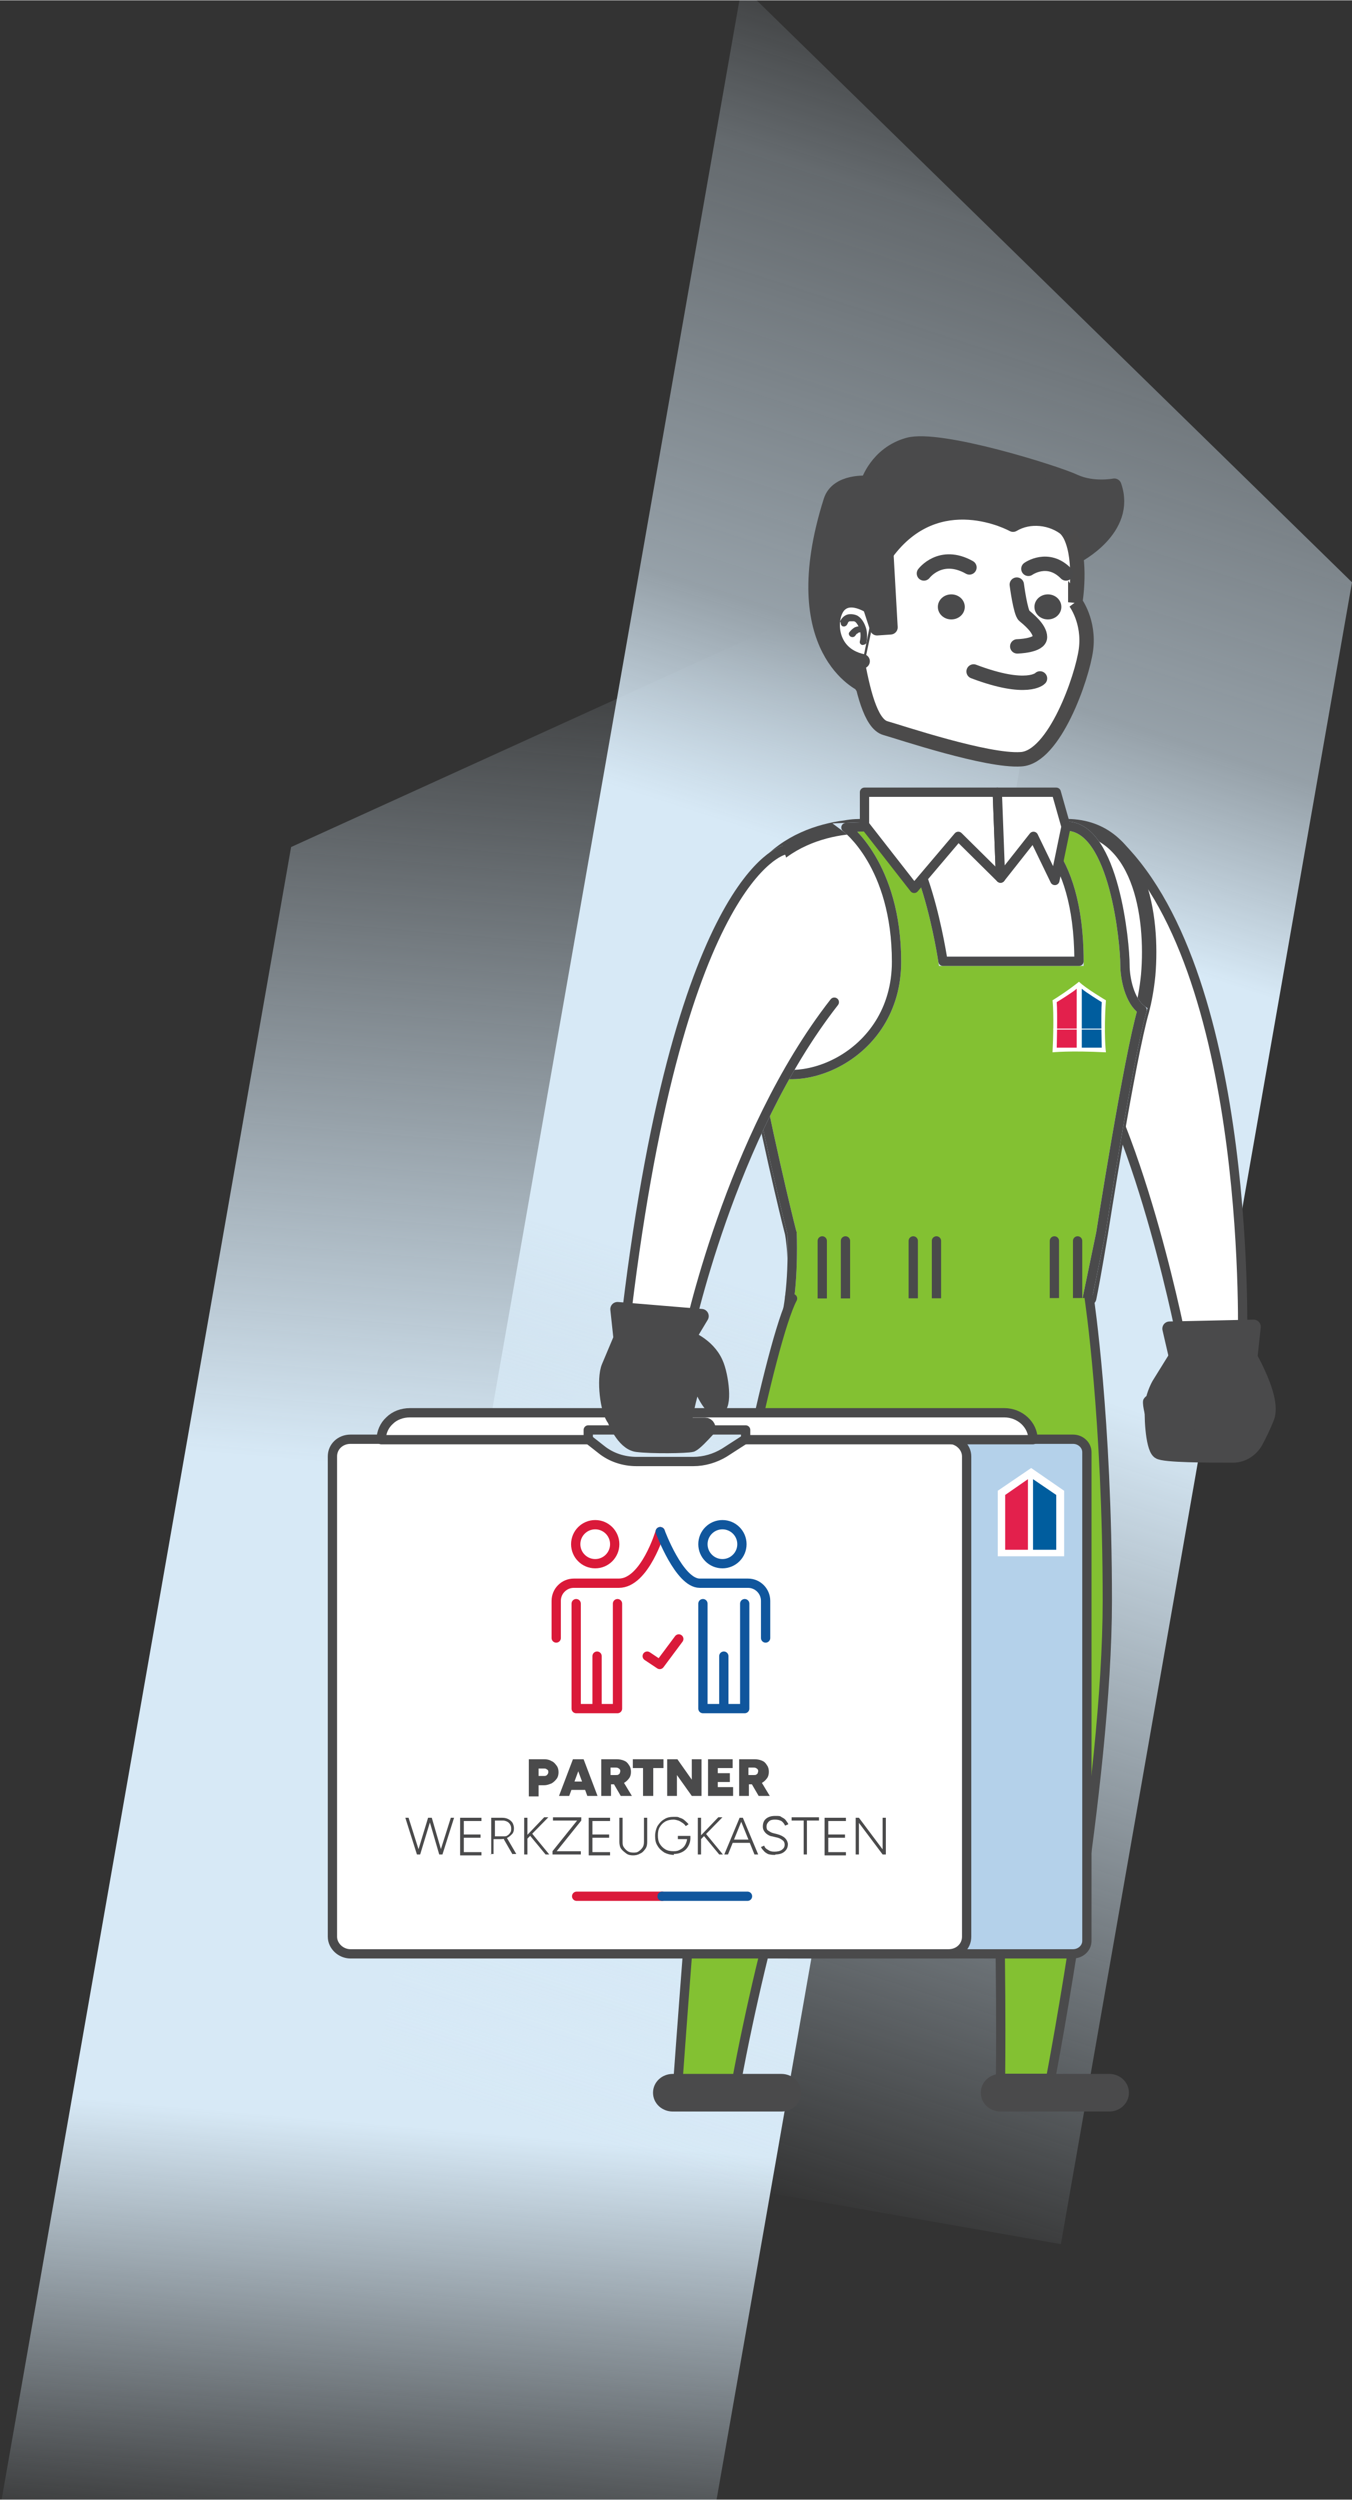 <?xml version="1.0" encoding="UTF-8"?>
<svg xmlns="http://www.w3.org/2000/svg" xmlns:xlink="http://www.w3.org/1999/xlink" id="Ebene_1" version="1.1" viewBox="0 0 291.2 538.1" width="600" height="1109">
  
  <rect x="0" y="0" width="291.2" height="538.1" fill="#333333" stroke="none"/>
  
  <defs>
    <style>
      .st0 {
        stroke: #da1939;
      }

      .st0, .st1, .st2, .st3, .st4, .st5, .st6, .st7 {
        fill: none;
      }

      .st0, .st3, .st5, .st6 {
        stroke-linecap: round;
        stroke-linejoin: round;
      }

      .st0, .st3, .st8, .st6, .st9 {
        stroke-width: 2px;
      }

      .st10 {
        fill: #92ca0b;
      }

      .st11 {
        fill: #b4d1ea;
      }

      .st12, .st9 {
        fill: #fff;
      }

      .st13 {
        fill: #4a4a4b;
      }

      .st14, .st8 {
        fill: #83c132;
      }

      .st15 {
        fill: #e3204c;
      }

      .st2 {
        stroke-width: .3px;
      }

      .st2, .st4 {
        stroke: #fff;
      }

      .st2, .st4, .st8, .st9, .st7 {
        stroke-miterlimit: 10;
      }

      .st3, .st5 {
        stroke: #4a4a4b;
      }

      .st4 {
        stroke-width: .2px;
      }

      .st16 {
        fill: #005d9e;
      }

      .st5, .st7 {
        stroke-width: 3.1px;
      }

      .st8, .st9 {
        stroke: #d2e3f2;
      }

      .st17 {
        fill: url(#Unbenannter_Verlauf_72);
      }

      .st6 {
        stroke: #10569d;
      }

      .st18 {
        clip-path: url(#clippath);
      }

      .st7 {
        stroke: #4b4a4a;
      }

      .st19 {
        fill: url(#Unbenannter_Verlauf_76);
      }
    </style>
    <linearGradient id="Unbenannter_Verlauf_72" data-name="Unbenannter Verlauf 72" x1="489.5" y1="-1071" x2="452.3" y2="-1495.7" gradientTransform="translate(-633.8 1620.8) rotate(9.9) scale(1.1)" gradientUnits="userSpaceOnUse">
      <stop offset="0" stop-color="#d7e9f6" stop-opacity="0"/>
      <stop offset=".2" stop-color="#d7e9f6"/>
      <stop offset=".5" stop-color="#d7e9f6"/>
      <stop offset=".9" stop-color="#d7e9f6" stop-opacity="0"/>
    </linearGradient>
    <linearGradient id="Unbenannter_Verlauf_76" data-name="Unbenannter Verlauf 76" x1="497.8" y1="-1157.5" x2="556.7" y2="-1577.1" gradientTransform="translate(-633.8 1620.8) rotate(9.9) scale(1.1)" gradientUnits="userSpaceOnUse">
      <stop offset="0" stop-color="#d7e9f6" stop-opacity="0"/>
      <stop offset=".4" stop-color="#d7e9f6"/>
      <stop offset=".6" stop-color="#d7e9f6"/>
      <stop offset=".6" stop-color="#d7e9f6" stop-opacity="1"/>
      <stop offset=".7" stop-color="#d7e9f6" stop-opacity=".6"/>
      <stop offset=".9" stop-color="#d7e9f6" stop-opacity=".3"/>
      <stop offset="1" stop-color="#d7e9f6" stop-opacity="0"/>
      <stop offset="1" stop-color="#d7e9f6" stop-opacity="0"/>
    </linearGradient>
    <clipPath id="clippath">
      <path class="st1" d="M238.2,215.3c-.5,7.2,0,11.2,0,11.2-7.8-.4-11.5,0-11.5,0,.4-8,0-11.2,0-11.2,3.4-2,5.7-4,5.7-4,1.4,1.4,5.8,4,5.8,4"/>
    </clipPath>
  </defs>
  <g>
    <polygon class="st17" points="230 106.2 149.4 566.3 0 540.1 62.7 182.3 230 106.2"/>
    <polygon class="st19" points="159.8 -3.1 79.1 456.9 228.5 483.1 291.2 125.3 220.5 56.2 159.8 -3.1"/>
  </g>
  <g>
    <g>
      <path class="st13" d="M185.8,147.4s-17.1-7.3-6.9-39.6c1.4-4.5,8-3.9,8-3.9,0,0,1.9-6.3,8.7-8.2,6.7-1.9,31.9,6,35.9,7.9,4,1.8,8.5.9,8.5.9,3.3,9.4-8.2,15.2-8.2,15.2,0,0,0-3.7-2.1-5.6-4.9-4.6-11.6-1.1-11.6-1.1-13.4-6-26.4,3-26.4,3l-2.4,19.4h-3s-1.3-12.1-1.3-12.1c0,0,1,17.9.6,24.3"/>
      <path class="st5" d="M185.8,147.4s-17.1-7.3-6.9-39.6c1.4-4.5,8-3.9,8-3.9,0,0,1.9-6.3,8.7-8.2,6.7-1.9,31.9,6,35.9,7.9,4,1.8,8.5.9,8.5.9,3.3,9.4-8.2,15.2-8.2,15.2,0,0,0-3.7-2.1-5.6-4.9-4.6-11.6-1.1-11.6-1.1-13.4-6-26.4,3-26.4,3l-2.4,19.4h-3s-1.3-12.1-1.3-12.1c0,0,1,17.9.6,24.3Z"/>
      <path class="st12" d="M231.6,129.6s1.5-8.9-1-14.2c-2.5-5.3-14.9-9.8-25.4-7.6-10.6,2.1-17.3,5.4-19.8,8.1-2.5,2.7-2.1,18.1-.9,25.3,1.3,7.3,3,14.6,6.2,15.5,3.2.9,21.9,7.2,29.2,6.7,7.2-.4,13.2-17.6,14-23.6.8-6.1-2.3-10.2-2.3-10.2"/>
      <path class="st7" d="M231.6,129.6s1.5-8.9-1-14.2c-2.5-5.3-14.9-9.8-25.4-7.6-10.6,2.1-17.3,5.4-19.8,8.1-2.5,2.7-2.1,18.1-.9,25.3,1.3,7.3,3,14.6,6.2,15.5,3.2.9,21.9,7.2,29.2,6.7,7.2-.4,13.2-17.6,14-23.6.8-6.1-2.3-10.2-2.3-10.2Z"/>
      <path class="st5" d="M219,125.8s.8,6.1,1.6,6.7c.7.6,3.4,2.7,3.4,4.6,0,1.9-4.9,2-4.9,2"/>
      <path class="st5" d="M224,146s-2.7,2.9-14.3-1.5"/>
      <path class="st13" d="M207.8,130.6c0,1.5-1.3,2.7-2.9,2.7s-2.9-1.2-2.9-2.7c0-1.5,1.3-2.7,2.9-2.7,1.6,0,2.9,1.2,2.9,2.7"/>
      <path class="st13" d="M228.6,130.6c0,1.5-1.3,2.7-2.9,2.7-1.6,0-2.9-1.2-2.9-2.7,0-1.5,1.3-2.7,2.9-2.7s2.9,1.2,2.9,2.7"/>
      <path class="st5" d="M199,123.4s3.6-4.8,9.8-1.3"/>
      <path class="st5" d="M221.5,122.4s4.2-3,8.1,1"/>
      <polygon class="st13" points="188.1 126.3 180.9 119.6 179 134 184.4 143.7 188.1 126.3"/>
      <polygon class="st5" points="188.1 126.3 180.9 119.6 179 134 184.4 143.7 188.1 126.3"/>
      <path class="st12" d="M188.1,131s-4.6-3.5-7.3-.8c-2.4,2.4-2.5,10.5,5,12.1"/>
      <path class="st5" d="M188.1,131s-4.6-3.5-7.3-.8c-2.4,2.4-2.5,10.5,5,12.1"/>
      <path class="st13" d="M180.9,133.8c.3-.7.9-1.4,1.8-1.6.7-.1,1.4,0,2,.3,1,.6,1.6,1.8,1.9,2.9.2,1,.2,2,0,2.9,0,.3-.5.5-.9.5-.4-.1-.6-.5-.5-.8.2-.8.2-1.7,0-2.4-.2-.6-.3-1-.8-1.6.1.1,0,0,0,0,0,0,0,0-.1-.1,0,0,0,0-.1-.1,0,0-.2-.1,0,0,0,0-.1,0-.2-.1-.1,0,.1,0,0,0,0,0-.2,0-.3,0,0,0,0,0-.1,0,0,0,0,0,0,0,0,0-.2,0-.3,0,0,0,0,0,0,0,0,0,0,0-.1,0,0,0-.3,0-.1,0-.2,0-.2,0-.4.2,0,0,0,0-.1.2,0,0,0,.1-.1.2-.1.3-.5.6-.9.5-.3,0-.6-.5-.5-.8"/>
      <path class="st13" d="M185.3,136.1c0,0-.1,0-.2,0,0,0,.1,0,.2,0-.1,0-.2,0-.3,0,0,0,.1,0,.2,0-.1,0-.3,0-.4.1,0,0,.1,0,.2,0-.2,0-.3.1-.4.2,0,0,0,0,.1-.1-.2.1-.3.2-.4.4,0,0,0,0,.1-.1,0,0-.1.1-.2.2-.2.3-.6.4-1,.2-.3-.2-.5-.6-.3-.9.3-.4.7-.8,1.2-1.1.3-.1.5-.2.8-.2.2,0,.4,0,.6,0,.2,0,.3.1.4.3,0,.1.1.3,0,.5,0,.2-.2.3-.3.4-.2,0-.4.1-.5,0"/>
      <path class="st13" d="M229.8,114c-3.2-2.7-8.1-3.2-11.6-1.1,0,0-16.2-9-27.3,6.2l-8.1-3.2s.8-5,9.6-8.6c8.8-3.6,28.7-1.6,32.4.8,3.7,2.4,5,5.9,5,5.9"/>
      <path class="st5" d="M229.8,114c-3.2-2.7-8.1-3.2-11.6-1.1,0,0-16.2-9-27.3,6.2l-8.1-3.2s.8-5,9.6-8.6c8.8-3.6,28.7-1.6,32.4.8,3.7,2.4,5,5.9,5,5.9Z"/>
      <polygon class="st13" points="182.8 115.8 190.2 114 190.9 119 191.8 135 188.9 135.2 187 129.4 182.8 115.8"/>
      <polygon class="st5" points="182.8 115.8 190.2 114 190.9 119 191.8 135 188.9 135.2 187 129.4 182.8 115.8"/>
    </g>
    <line class="st2" x1="150.6" y1="371" x2="124.8" y2="371"/>
    <g>
      <g>
        <path class="st12" d="M241,181.9c29.1,29,26.6,108,26.6,108h-12.8s-8.7-45.6-22.7-65.9c-14-20.3,8.9-42.1,8.9-42.1"/>
        <path class="st3" d="M241,181.9c29.1,29,26.6,108,26.6,108h-12.8s-8.7-45.6-22.7-65.9c-14-20.3,8.9-42.1,8.9-42.1Z"/>
      </g>
      <g>
        <path class="st13" d="M267.6,289.3s7.2,11.2,5.3,15.9c-.8,2-1.7,3.8-2.4,5.1-1,1.8-2.9,3-4.9,3-5.2,0-15,0-16-.8-1.4-1.1-1.7-8.4-1.4-10.4.2-2,1.4-4.1,1.4-4.1l5.4-8.7h12.7Z"/>
        <path class="st5" d="M267.6,289.3s7.2,11.2,5.3,15.9c-.8,2-1.7,3.8-2.4,5.1-1,1.8-2.9,3-4.9,3-5.2,0-15,0-16-.8-1.4-1.1-1.7-8.4-1.4-10.4.2-2,1.4-4.1,1.4-4.1l5.4-8.7h12.7Z"/>
        <path class="st13" d="M252.7,309s-2.1-6.6-3-7.8c-.9-1.2-2.6-1.4-3.4,0-.8,1.4,2.5,10.2,2.5,10.2"/>
        <path class="st13" d="M257.4,309s-2.1-6.6-3-7.8c-.9-1.2-2.6-1.4-3.4,0-.8,1.4,2.5,10.2,2.5,10.2"/>
        <path class="st13" d="M262.4,309s-2.1-6.6-3-7.8c-.9-1.2-2.6-1.4-3.4,0-.8,1.4,2.5,10.2,2.5,10.2"/>
        <polygon class="st13" points="269.3 292.1 270 285.6 251.9 286 253.4 292.5 269.3 292.1"/>
        <polygon class="st5" points="269.3 292.1 270 285.6 251.9 286 253.4 292.5 269.3 292.1"/>
      </g>
      <g>
        <path class="st12" d="M159.8,215.3c.9,4.7,1.8,9.2,2.6,13.3,4.7,23.3,8.2,36.8,8.2,36.8,0,0,1.3,6.6,0,14h64c.9-4.3,2.5-14,2.5-14,0,0,5.9-37.7,8.9-48,.5-1.9,1-4.5,1.3-7.5,1.1-12.7-1.7-31.9-17.4-32.1,0,0-.2,0-.3,0h-8.9s-34.5,0-34.5,0c-1.2,0-2.6,0-4.1.3h0c-11.3,1.4-27.6,9.3-22.3,37.2"/>
        <path class="st5" d="M159.8,215.3c.9,4.7,1.8,9.2,2.6,13.3,4.7,23.3,8.2,36.8,8.2,36.8,0,0,1.3,6.6,0,14h64c.9-4.3,2.5-14,2.5-14,0,0,5.9-37.7,8.9-48,.5-1.9,1-4.5,1.3-7.5,1.1-12.7-1.7-31.9-17.4-32.1,0,0-.2,0-.3,0h-8.9s-34.5,0-34.5,0c-1.2,0-2.6,0-4.1.3h0c-11.3,1.4-27.6,9.3-22.3,37.2Z"/>
        <path class="st8" d="M170.6,265.4s.4,9-.9,16.4h64c.9-4.3,3.4-16.4,3.4-16.4,0,0,5.9-37.7,8.9-48-2.7-1.9-3.7-6.8-3.7-9.7,0-4.8-2.3-29.5-12.4-29.9,0,0-.2,0-.3,0h-8.9s11.7,4.2,11.7,29.1h-29.3s-4.3-29.1-13.1-29.1l-7.8.3h0s10.9,8,10.9,28.9c0,20.9-22.3,28.9-30.7,21.7,4.7,23.3,8.2,36.8,8.2,36.8"/>
        <path class="st3" d="M170.6,265.4s.4,9-.9,16.4h64c.9-4.3,3.4-16.4,3.4-16.4,0,0,5.9-37.7,8.9-48-2.7-1.9-3.7-6.8-3.7-9.7,0-4.8-2.3-29.5-12.4-29.9,0,0-.2,0-.3,0h-8.9s11.7,4.2,11.7,29.1h-29.3s-4.3-29.1-13.1-29.1l-7.8.3h0s10.9,8,10.9,28.9c0,20.9-22.3,28.9-30.7,21.7,4.7,23.3,8.2,36.8,8.2,36.8Z"/>
        <line class="st10" x1="201.7" y1="279.4" x2="201.7" y2="267.1"/>
        <line class="st3" x1="201.7" y1="279.4" x2="201.7" y2="267.1"/>
        <line class="st10" x1="196.7" y1="267.1" x2="196.7" y2="279.4"/>
        <line class="st3" x1="196.7" y1="267.1" x2="196.7" y2="279.4"/>
        <line class="st10" x1="232.1" y1="279.4" x2="232.1" y2="267.1"/>
        <line class="st3" x1="232.1" y1="279.4" x2="232.1" y2="267.1"/>
        <line class="st10" x1="227.1" y1="267.1" x2="227.1" y2="279.4"/>
        <line class="st3" x1="227.1" y1="267.1" x2="227.1" y2="279.4"/>
        <line class="st10" x1="182.1" y1="279.4" x2="182.1" y2="267.1"/>
        <line class="st3" x1="182.1" y1="279.4" x2="182.1" y2="267.1"/>
        <line class="st10" x1="177.1" y1="267.1" x2="177.1" y2="279.4"/>
        <line class="st3" x1="177.1" y1="267.1" x2="177.1" y2="279.4"/>
        <polygon class="st12" points="215.5 189 206.4 180 196.9 191.2 186.2 177.5 186.2 170.5 214.8 170.5 215.5 189"/>
        <polygon class="st3" points="215.5 189 206.4 180 196.9 191.2 186.2 177.5 186.2 170.5 214.8 170.5 215.5 189"/>
        <polygon class="st12" points="215.5 189 214.8 170.5 227.5 170.5 229.6 177.9 227.2 189.5 222.6 180 215.5 189"/>
        <polygon class="st3" points="215.5 189 214.8 170.5 227.5 170.5 229.6 177.9 227.2 189.5 222.6 180 215.5 189"/>
      </g>
      <g>
        <path class="st12" d="M238.2,215.3s-4.4-2.6-5.8-4c0,0-2.3,1.9-5.7,4,0,0,.4,3.2,0,11.2,0,0,3.7-.4,11.5,0,0,0-.5-4,0-11.2"/>
        <path class="st15" d="M227.6,215.7s3.6-2.2,4.3-2.9v12.7h-4.3s.2-7.3,0-9.8"/>
        <path class="st16" d="M237.3,215.7s-3.6-2.2-4.3-2.9v12.7h4.3s-.2-7.3,0-9.8"/>
        <g class="st18">
          <line class="st4" x1="240.4" y1="221.5" x2="199.6" y2="221.5"/>
        </g>
      </g>
      <g>
        <path class="st14" d="M234.6,279.4s3.9,25.8,3.9,65.2c0,39.4-12.2,102.8-12.2,102.8h-10.8s1.4-111-11-132.9h-5.7s-28.4,69.7-40.2,133.8h-12.6s3.7-51.5,6.1-75.7c3.5-34.9,14-84.4,18.6-93.1"/>
        <path class="st3" d="M234.6,279.4s3.9,25.8,3.9,65.2c0,39.4-12.2,102.8-12.2,102.8h-10.8s1.4-111-11-132.9h-5.7s-28.4,69.7-40.2,133.8h-12.6s3.7-51.5,6.1-75.7c3.5-34.9,14-84.4,18.6-93.1"/>
      </g>
      <g>
        <path class="st13" d="M215.5,453h23.4c1.5,0,2.7-1.1,2.7-2.5s-1.2-2.5-2.7-2.5h-23.4c-1.5,0-2.7,1.1-2.7,2.5,0,1.4,1.2,2.5,2.7,2.5"/>
        <path class="st5" d="M215.5,453h23.4c1.5,0,2.7-1.1,2.7-2.5s-1.2-2.5-2.7-2.5h-23.4c-1.5,0-2.7,1.1-2.7,2.5,0,1.4,1.2,2.5,2.7,2.5Z"/>
      </g>
      <g>
        <path class="st13" d="M144.9,453h23.4c1.5,0,2.7-1.1,2.7-2.5,0-1.4-1.2-2.5-2.7-2.5h-23.4c-1.5,0-2.7,1.1-2.7,2.5,0,1.4,1.2,2.5,2.7,2.5"/>
        <path class="st5" d="M144.9,453h23.4c1.5,0,2.7-1.1,2.7-2.5,0-1.4-1.2-2.5-2.7-2.5h-23.4c-1.5,0-2.7,1.1-2.7,2.5,0,1.4,1.2,2.5,2.7,2.5Z"/>
      </g>
      <path class="st11" d="M169.8,420.6h61.3c1.6,0,3-1.2,3-2.8v-105.2c0-1.5-1.3-2.8-3-2.8h-61.3c-1.6,0-3,1.2-3,2.8v105.2c0,1.5,1.3,2.8,3,2.8"/>
      <path class="st3" d="M169.8,420.6h61.3c1.6,0,3-1.2,3-2.8v-105.2c0-1.5-1.3-2.8-3-2.8h-61.3c-1.6,0-3,1.2-3,2.8v105.2c0,1.5,1.3,2.8,3,2.8Z"/>
      <path class="st12" d="M75.4,421.4h128.9c2.2,0,3.9-1.6,3.9-3.7v-103.4c0-2-1.8-3.7-3.9-3.7h-43.8s-4.5,2.9-4.5,2.9c-2,1.2-4.3,1.9-6.7,1.9h-12.2c-2.8,0-5.5-.9-7.6-2.6l-2.8-2.2h-51.2c-2.2,0-3.9,1.6-3.9,3.7v103.4c0,2,1.8,3.7,3.9,3.7"/>
      <path class="st3" d="M75.4,420.6h128.9c2.2,0,3.9-1.6,3.9-3.7v-103.4c0-2-1.8-3.7-3.9-3.7h-43.8s-4.5,2.9-4.5,2.9c-2,1.2-4.3,1.9-6.7,1.9h-12.2c-2.8,0-5.5-.9-7.6-2.6l-2.8-2.2h-51.2c-2.2,0-3.9,1.6-3.9,3.7v103.4c0,2,1.8,3.7,3.9,3.7Z"/>
      <path class="st12" d="M126.7,309.9v-2.1h33.9v2.1s61.9,0,61.9,0c0-3.2-2.8-5.8-6.2-5.8h-128c-1.7,0-3.3.6-4.4,1.7-1.1,1-1.8,2.5-1.8,4.1h44.7Z"/>
      <path class="st3" d="M126.7,309.9v-2.1h33.9v2.1s61.9,0,61.9,0c0-3.2-2.8-5.8-6.2-5.8h-128c-1.7,0-3.3.6-4.4,1.7-1.1,1-1.8,2.5-1.8,4.1h44.7Z"/>
      <g>
        <path class="st9" d="M168.8,183s-23.1,5.2-34.3,103.7l13.6,1.2s9-43.3,31.6-72.2"/>
        <path class="st3" d="M168.8,183s-23.1,5.2-34.3,103.7l13.6,1.2s9-43.3,31.6-72.2"/>
      </g>
      <g>
        <path class="st13" d="M147.4,306.7c.4-4,2.5-10.7,2.5-10.7,0,0,2.6,7.3,4.5,7.1,1.9-.1,1-7.1-.2-9.7-1.8-4.1-6.3-5.6-6.3-5.6l-13.6-1.2s-2.1,5-3.2,7.6c-1.1,2.6-.3,9.6,1.2,11.3,0,0,1.9,5.1,4.9,5.5,3.1.4,10.7.3,11.8,0,.7-.3,2.3-2,3.4-3.2.4-.4,0-1.1-.5-1.1h-4.6Z"/>
        <path class="st5" d="M147.4,306.7c.4-4,2.5-10.7,2.5-10.7,0,0,2.6,7.3,4.5,7.1,1.9-.1,1-7.1-.2-9.7-1.8-4.1-6.3-5.6-6.3-5.6l-13.6-1.2s-2.1,5-3.2,7.6c-1.1,2.6-.3,9.6,1.2,11.3,0,0,1.9,5.1,4.9,5.5,3.1.4,10.7.3,11.8,0,.7-.3,2.3-2,3.4-3.2.4-.4,0-1.1-.5-1.1h-4.6Z"/>
        <polygon class="st13" points="147.5 289.3 151.1 283.3 133 281.8 133.7 288.3 147.5 289.3"/>
        <polygon class="st5" points="147.5 289.3 151.1 283.3 133 281.8 133.7 288.3 147.5 289.3"/>
      </g>
    </g>
    <polygon class="st12" points="222.1 316 214.9 320.9 214.9 335 229.2 335 229.2 320.9 222.1 316"/>
    <g>
      <polygon class="st15" points="221.4 318.4 221.4 333.6 216.5 333.6 216.5 321.8 221.4 318.4"/>
      <polygon class="st16" points="222.5 318.4 222.5 333.6 227.5 333.6 227.5 321.8 222.5 318.4"/>
    </g>
    <g>
      <g>
        <circle class="st0" cx="128.2" cy="332.4" r="4.2"/>
        <circle class="st6" cx="155.6" cy="332.4" r="4.2"/>
        <path class="st0" d="M119.8,352.6v-8c0-2.1,1.7-3.8,3.8-3.8,0,0,4.1,0,9.7,0,5.6,0,8.9-11.1,8.9-11.1"/>
        <path class="st6" d="M142.2,329.7s4.1,11.1,8.5,11.1h10.4c2.1,0,3.8,1.7,3.8,3.8v8"/>
        <polyline class="st0" points="133 345.2 133 367.8 124.1 367.8 124.1 345.2"/>
        <line class="st0" x1="128.6" y1="356.5" x2="128.6" y2="367"/>
        <polyline class="st6" points="160.4 345.2 160.4 367.8 151.4 367.8 151.4 345.2"/>
        <line class="st6" x1="155.9" y1="356.5" x2="155.9" y2="367"/>
      </g>
      <polyline class="st0" points="139.4 356.5 142.1 358.3 146.2 352.8"/>
    </g>
    <g>
      <path class="st13" d="M113.9,386.6v-7.9h3.3c.6,0,1.1.1,1.6.4.5.2.8.6,1.1,1,.3.4.4.9.4,1.4s-.1,1-.4,1.4c-.3.4-.6.7-1.1,1-.5.2-1,.4-1.6.4h-1.2v2.4h-2.1ZM116,382.3h1.1c.3,0,.5,0,.7-.2s.3-.4.3-.6,0-.5-.3-.6c-.2-.2-.4-.2-.7-.2h-1.1v1.7Z"/>
      <path class="st13" d="M120.4,386.6l3-7.9h2.1l-2.9,7.9h-2.2ZM121.8,385.3v-1.8h5.5v1.8h-5.5ZM126.5,386.6l-2.9-7.9h2.1l3,7.9h-2.2Z"/>
      <path class="st13" d="M129.5,386.6v-7.9h3.3c.6,0,1.1.1,1.6.3.5.2.8.5,1.1,1,.3.4.4.9.4,1.4s-.1,1-.4,1.4c-.3.4-.6.7-1.1,1-.5.2-1,.3-1.6.3h-1.2v2.5h-2.1ZM131.6,382.1h1.1c.2,0,.4,0,.5-.1s.3-.2.3-.3.1-.3.1-.4c0-.2,0-.4-.3-.6s-.4-.2-.7-.2h-1.1v1.6ZM133.7,386.6l-1.8-3.1,1.6-1.2,2.6,4.3h-2.4Z"/>
      <path class="st13" d="M138.5,386.6v-6h-2.2v-1.9h6.6v1.9h-2.2v6h-2.1Z"/>
      <path class="st13" d="M143.7,386.6v-7.9h2.2l3.1,4.4v-4.4h2.1v7.9h-2.1l-3.2-4.5v4.5h-2.1Z"/>
      <path class="st13" d="M152.5,386.6v-7.9h5.3v1.9h-3.2v1.1h2.6v1.9h-2.6v1.1h3.3v1.9h-5.4Z"/>
      <path class="st13" d="M159.2,386.6v-7.9h3.3c.6,0,1.1.1,1.6.3.5.2.8.5,1.1,1,.3.4.4.9.4,1.4s-.1,1-.4,1.4c-.3.4-.6.7-1.1,1-.5.2-1,.3-1.6.3h-1.2v2.5h-2.1ZM161.3,382.1h1.1c.2,0,.4,0,.5-.1s.3-.2.3-.3c0-.1.1-.3.1-.4,0-.2,0-.4-.3-.6s-.4-.2-.7-.2h-1.1v1.6ZM163.4,386.6l-1.8-3.1,1.6-1.2,2.6,4.3h-2.4Z"/>
      <path class="st13" d="M89.8,399.2l-2.5-7.9h.7l2.5,7.9h-.7ZM89.8,399.2l2.4-7.9h.7l-2.4,7.9h-.7ZM94.6,399.2l-2.3-7.9h.7l2.3,7.9h-.7ZM94.6,399.2l2.5-7.9h.7l-2.5,7.9h-.7Z"/>
      <path class="st13" d="M99.1,399.2v-7.9h4.6v.7h-3.8v2.9h3.6v.7h-3.6v3.1h3.8v.7h-4.6Z"/>
      <path class="st13" d="M105.8,399.2v-7.9h2.4c.5,0,.9.1,1.3.3s.7.5.9.8c.2.4.3.8.3,1.2s-.1.9-.4,1.2-.6.6-1,.8c-.4.2-.9.3-1.4.3h-1.6v3.2h-.7ZM106.6,395.3h1.9c.3,0,.6,0,.8-.2.2-.1.4-.3.6-.6.2-.3.2-.5.2-.9,0-.5-.2-.9-.5-1.2s-.8-.5-1.3-.5h-1.7v3.4ZM110.4,399.2l-1.9-3.3.6-.4,2.1,3.6h-.8Z"/>
      <path class="st13" d="M112.9,399.2v-7.9h.7v7.9h-.7ZM113.4,396.2l-.5-.5,4.3-4.5h.9l-4.8,4.9ZM117.5,399.2l-3.3-4,.4-.5,3.7,4.5h-.9Z"/>
      <path class="st13" d="M119,399.2v-.7l5.3-6.6h-5.2v-.7h6.1v.7l-5.3,6.6h5.2v.7h-6.1Z"/>
      <path class="st13" d="M126.8,399.2v-7.9h4.6v.7h-3.8v2.9h3.6v.7h-3.6v3.1h3.8v.7h-4.6Z"/>
      <path class="st13" d="M136.4,399.4c-.6,0-1.1-.1-1.5-.4-.4-.3-.8-.6-1.1-1-.3-.4-.4-1-.4-1.5v-5.2h.7v5.2c0,.4,0,.8.3,1.2.2.3.5.6.8.8.3.2.7.3,1.2.3s.8,0,1.2-.3c.3-.2.6-.5.8-.8.2-.3.3-.7.3-1.2v-5.2h.7v5.2c0,.6-.1,1.1-.4,1.5-.3.4-.6.8-1.1,1-.5.3-1,.4-1.6.4Z"/>
      <path class="st13" d="M145.2,399.3c-.8,0-1.5-.2-2.1-.5-.6-.4-1.1-.8-1.5-1.5-.4-.6-.5-1.3-.5-2.1s.2-1.5.5-2.1c.4-.6.8-1.1,1.5-1.5.6-.4,1.3-.5,2.1-.5s.8,0,1.2.2c.4.1.8.3,1.1.6s.6.5.8.8l-.6.4c-.2-.3-.4-.5-.7-.7-.3-.2-.6-.4-.9-.5-.3-.1-.7-.2-1-.2-.7,0-1.2.1-1.8.4-.5.3-.9.7-1.2,1.2s-.4,1.1-.4,1.8.1,1.3.4,1.8.7.9,1.2,1.2c.5.3,1.1.4,1.8.4s1-.1,1.5-.4c.4-.2.8-.6,1-1,.2-.4.4-.9.4-1.4h.7c0,.7-.2,1.3-.5,1.8-.3.5-.7.9-1.3,1.2s-1.2.4-1.8.4ZM146,395.9v-.7h2.7v.7h-2.7Z"/>
      <path class="st13" d="M150.3,399.2v-7.9h.7v7.9h-.7ZM150.9,396.2l-.5-.5,4.3-4.5h.9l-4.8,4.9ZM154.9,399.2l-3.3-4,.4-.5,3.7,4.5h-.9Z"/>
      <path class="st13" d="M156,399.2l3.3-7.9h.7l-3.2,7.9h-.8ZM157.5,396.7v-.7h4.2v.7h-4.2ZM162.5,399.2l-3.2-7.9h.7l3.3,7.9h-.8Z"/>
      <path class="st13" d="M167,399.3c-.4,0-.8,0-1.2-.1-.3,0-.6-.2-.9-.4s-.4-.4-.6-.6c-.2-.2-.3-.4-.4-.6l.7-.3c.1.4.4.7.8.9.4.3.8.4,1.4.4s1.2-.1,1.6-.4.6-.6.6-1.1-.2-.8-.5-1c-.4-.3-.8-.5-1.4-.6l-.8-.2c-.3,0-.7-.2-1-.4s-.5-.4-.7-.7c-.2-.3-.3-.6-.3-1,0-.7.2-1.3.7-1.7s1.1-.6,2-.6,1,0,1.4.3c.4.2.7.4.9.7.2.3.4.5.5.8l-.7.3c-.2-.4-.4-.7-.8-1-.4-.2-.8-.3-1.4-.3s-1,.1-1.3.4c-.3.3-.5.6-.5,1.1s.1.7.4.9.6.4,1,.5l.8.2c.8.2,1.4.5,1.8.9.4.4.6.9.6,1.3s-.1.8-.3,1.1c-.2.3-.5.6-.9.8-.4.2-.9.3-1.5.3Z"/>
      <path class="st13" d="M173.1,399.2v-7.3h-2.6v-.7h5.9v.7h-2.6v7.3h-.7Z"/>
      <path class="st13" d="M177.6,399.2v-7.9h4.6v.7h-3.8v2.9h3.6v.7h-3.6v3.1h3.8v.7h-4.6Z"/>
      <path class="st13" d="M184.3,399.2v-7.9h.7l5.1,6.8v-6.8h.7v7.9h-.7l-5.1-6.8v6.8h-.7Z"/>
    </g>
    <line class="st0" x1="124.2" y1="408.2" x2="142.6" y2="408.2"/>
    <line class="st6" x1="142.6" y1="408.2" x2="161" y2="408.2"/>
  </g>
</svg>
